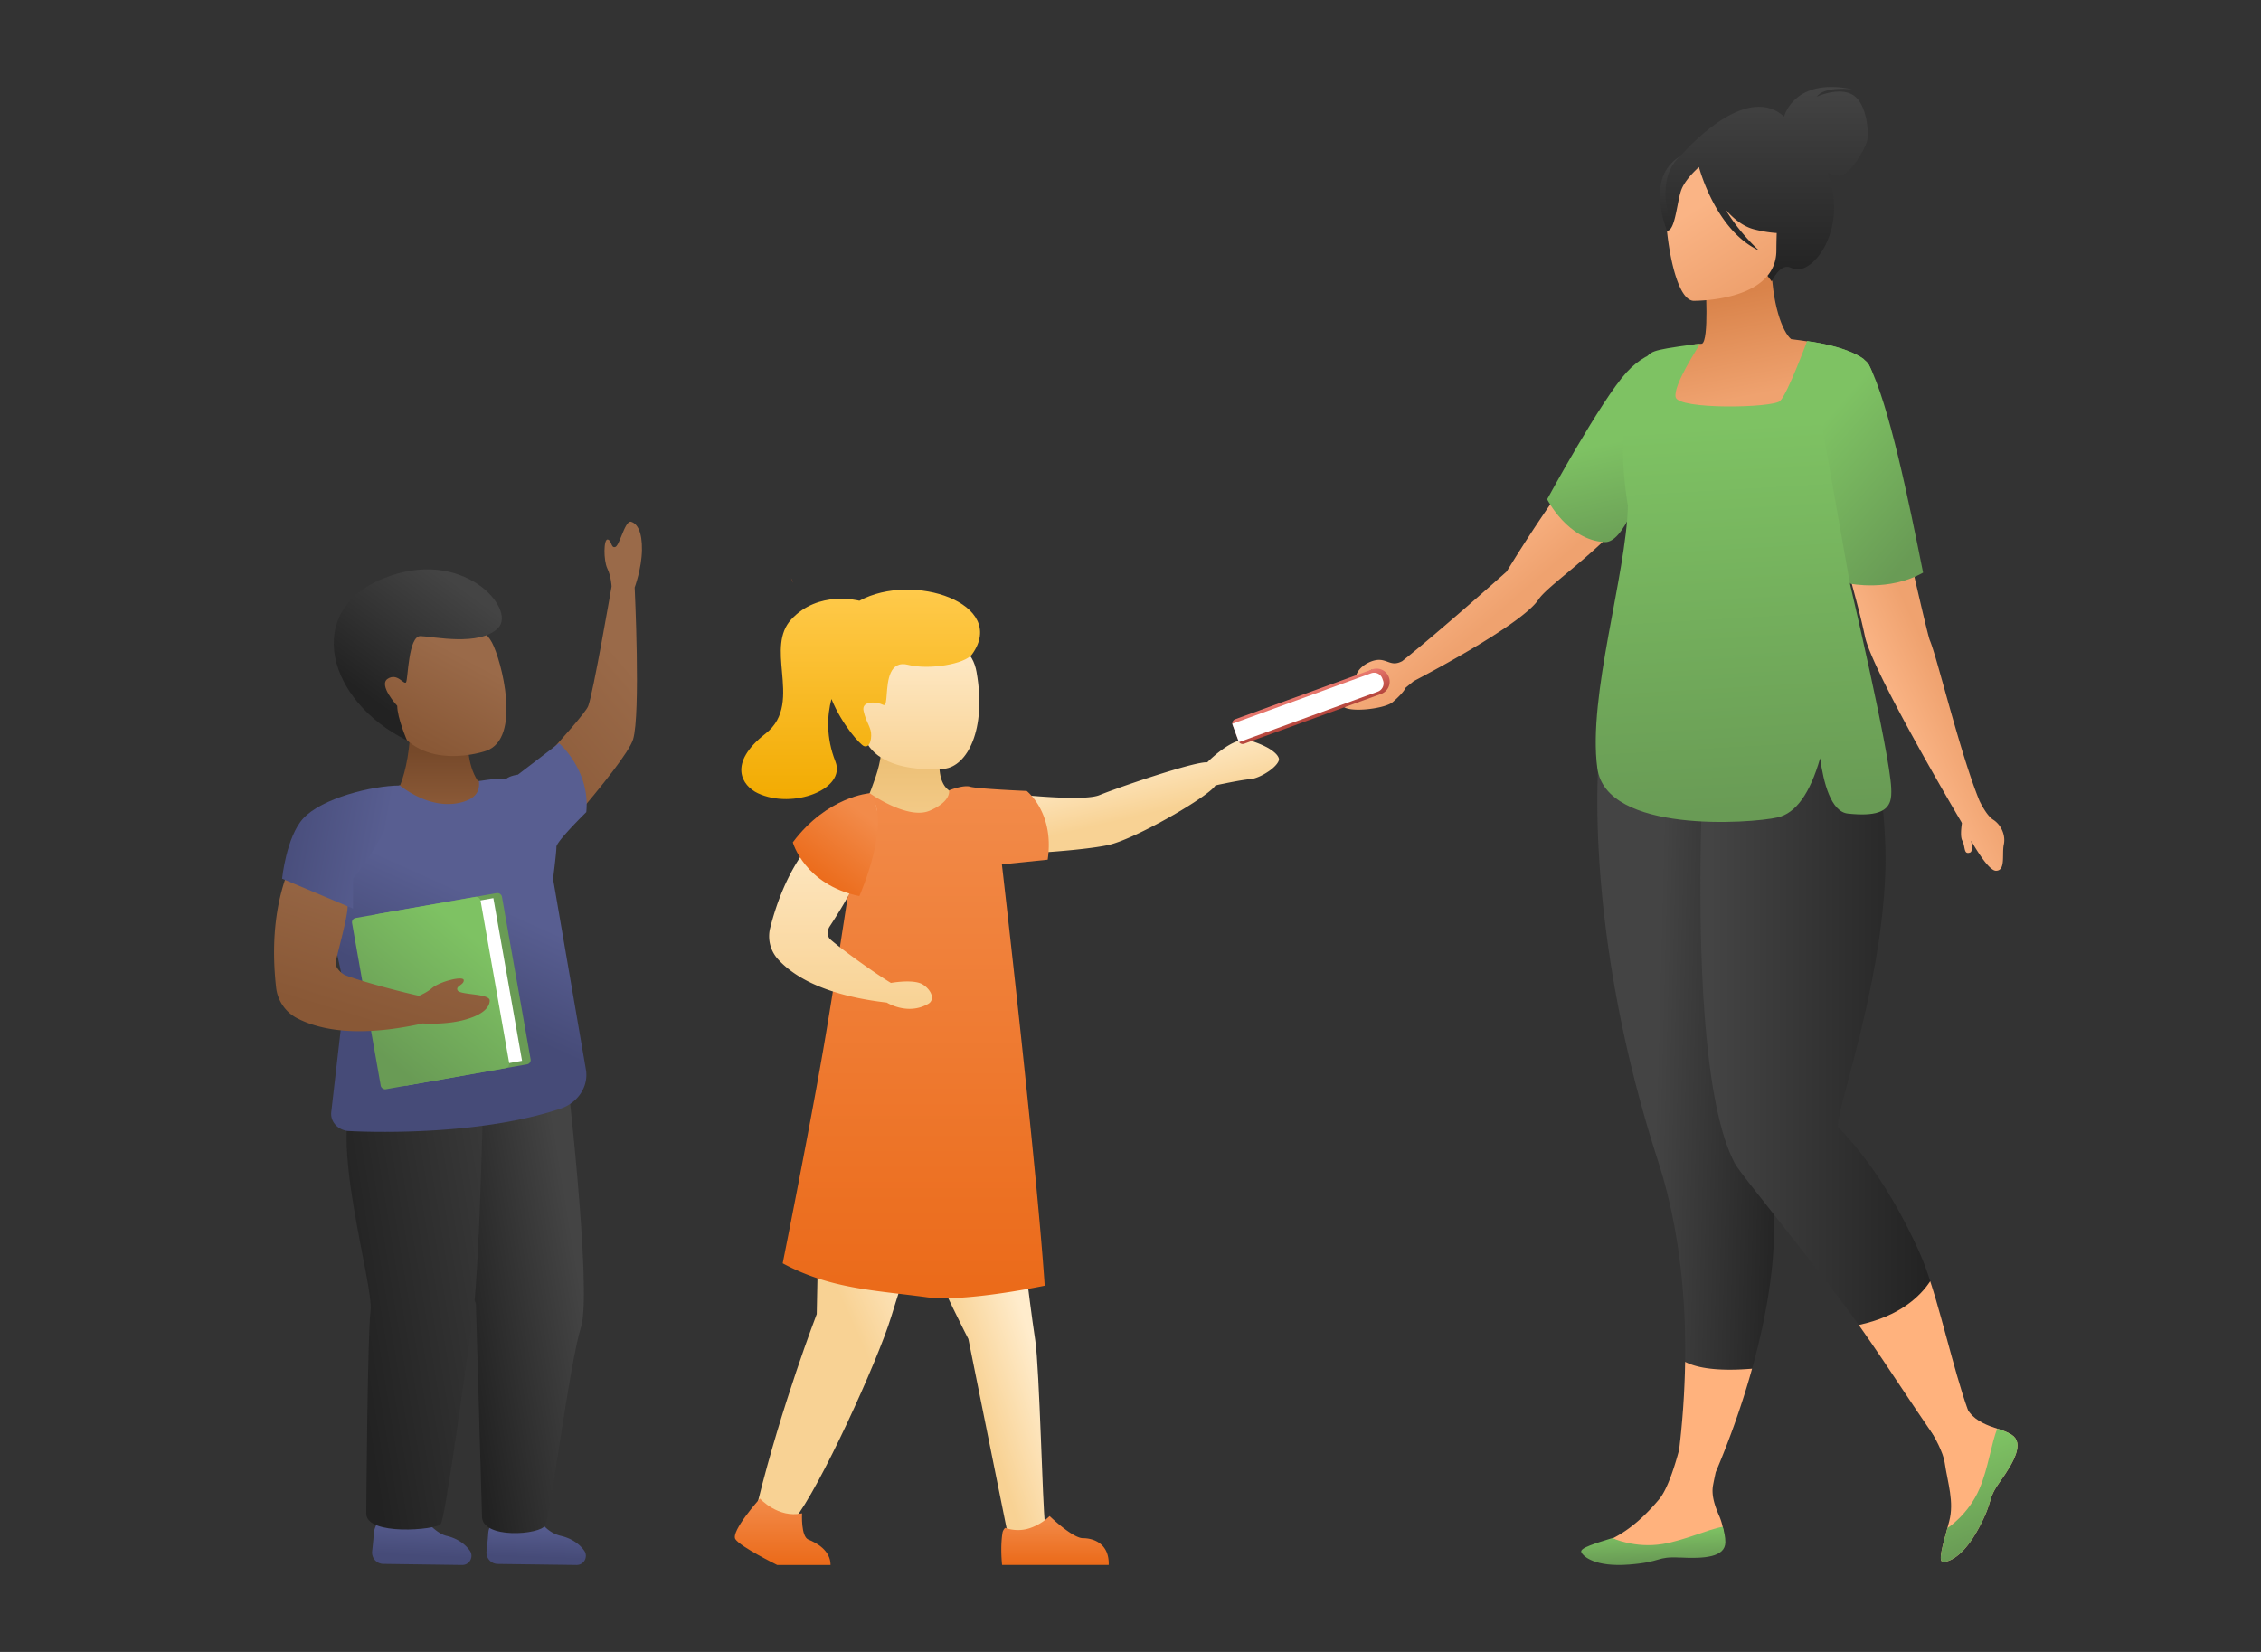 <svg width="520" height="380" viewBox="0 0 520 380" fill="none" xmlns="http://www.w3.org/2000/svg"><rect x="0" y="0" width="520" height="380" fill="#333333" stroke="none"/><path d="M123.863 349.304s1.573 3.172 5.141 3.998c2.248.52 4.16 1.719 5.34 3.376.996 1.401-.011 3.342-1.732 3.322l-18.155-.239a2.613 2.613 0 0 1-2.561-2.907c.154-1.343.314-2.908.39-4.106.168-2.62 2.822-4.697 2.822-4.697l8.751 1.251.004.002z" fill="url(#a)"/><path d="M133.634 305.226c-2.658 8.351-6.968 42.932-8.226 45.634-1.028 2.207-14.809 3.32-14.559-2.206l-1.394-48.758s-16.3-40.031-13.874-47.625c1.137-3.53 34.473-8.284 34.473-8.284s6.229 52.892 3.575 61.243l.005-.004z" fill="url(#b)"/><path fill-rule="evenodd" clip-rule="evenodd" d="M139.677 130.776c.896 1.859.979 4.146.979 4.146l5.312.209s1.6-4.343 1.67-8.589c.071-4.242-1.087-6.109-2.495-6.521-.799-.234-1.534 1.576-2.21 3.239-.514 1.266-.993 2.446-1.439 2.574-.552.158-.732-.287-.926-.768-.17-.42-.35-.866-.799-.961-.967-.205-.987 4.812-.092 6.671zm-4.407 31.67c-1.125 2.817-21.563 24.335-21.563 24.335l6.149 15.281s24.004-26.177 25.754-32.011c1.749-5.834.354-34.92.354-34.92l-5.312-.209s-4.257 24.707-5.382 27.524z" fill="url(#c)"/><path d="M94.886 345.95s4.246 6.518 7.813 7.349c2.246.523 4.16 1.719 5.336 3.381.995 1.404-.011 3.342-1.733 3.32l-18.154-.247a2.613 2.613 0 0 1-2.56-2.907c.152-1.346.314-2.906.392-4.105.17-2.619 2.826-4.695 2.826-4.695l6.077-2.093.003-.003z" fill="url(#d)"/><path d="M111.317 243.782s-.846 46.823-2.568 59.002c-1.2 8.479-6.284 46.562-7.405 47.838-1.122 1.276-16.876 2.73-17.112-2.366 0 0 .295-42.045.985-46.6.897-5.909-10.205-41.532-3.147-50.378 7.059-8.841 29.246-7.5 29.246-7.5l.001.004z" fill="url(#e)"/><path d="M109.891 179.635c-.642-.959-1.117-2.03-1.462-3.138-.775-2.504-.896-5.196-.834-7.209.063-1.863.284-3.138.284-3.138l-14.077-5.8c.546 3.512.612 6.721.441 9.496-.416 6.601-2.2 10.756-2.2 10.756s-3.61 1.413-4.76 1.671l18.209 9.621 10.527-10.947s-1.483-1.037-6.132-1.316l.004.004z" fill="url(#f)"/><path d="M111.799 172.722s-14.985 5.313-21.276-6.434c-6.79-12.676-1.324-22.777 3.82-23.853 10.266-2.146 16.619 1.313 18.789 5.343 2.171 4.029 6.941 22.089-1.333 24.944z" fill="url(#g)"/><path d="M93.61 170.326s-2.233-5.126-2.25-7.959c0 0-4.42-4.768-2.195-6.222 2.225-1.454 3.733 1.459 4.216.821.484-.638.488-10.722 3.346-10.643 2.853.084 13.589 2.459 17.846-1.875 4.262-4.338-8.148-18.877-26.516-11.343-18.368 7.535-12.78 28.191 5.553 37.221z" fill="url(#h)"/><path fill-rule="evenodd" clip-rule="evenodd" d="M110.14 179.688l-.003.001v-.004l.003.003zm17.053 22.47c.022-.17.786-6.111.774-7.343-.012-1.25 6.87-7.996 6.87-7.996.966-9.601-6.266-15.86-6.266-15.86l-9.465 7.242c-1.921.263-2.695.967-2.695.967-1.663-.259-6.143.499-6.271.52l.003.005h-.006c.25 2.146-.538 4.184-4.679 5.025-5.507 1.113-10.764-1.9-13.477-4.021-6.51 1.396-13.53 3.93-21.125 8.205l3.862 17.706 1.691 7.755 2.975 13.597-3.2 27.84a3.806 3.806 0 0 0-.012.721c.15 1.833 1.674 3.363 3.75 3.638 0 0 .474.029 1.349.067 5.857.254 29.582.837 47.646-5.205 4.057-1.359 6.494-5.159 5.832-8.997l-7.556-43.866z" fill="url(#i)"/><rect x="85.717" y="210.474" width="30" height="40" rx="1" transform="rotate(-10 85.717 210.474)" fill="url(#j)"/><path fill="#fff" d="M83.921 211.806l29.544-5.21 6.599 37.423-29.544 5.21z"/><rect x="80.793" y="211.343" width="30" height="40" rx="1" transform="rotate(-10 80.793 211.343)" fill="url(#k)"/><path fill-rule="evenodd" clip-rule="evenodd" d="M63.507 227.193c-3.438-30.647 13.104-41.218 13.104-41.218l.005-.002c4.852-.39 3.864 14.418 3.448 20.657-.061.917-.11 1.649-.126 2.12-.065 1.796-1.081 5.838-1.906 9.118a146.279 146.279 0 0 0-.828 3.39c-.269 1.181 1.279 2.745 2.419 3.16 4.278 1.561 12.135 3.629 16.738 4.656.867-.371 2.043-.966 3.009-1.79 1.767-1.502 7.231-2.908 7.288-1.801.025.517-.411.841-.82 1.145-.468.348-.901.669-.573 1.225.267.45 1.689.636 3.213.834 2.001.262 4.179.546 4.152 1.483-.048 1.659-1.747 3.447-6.389 4.575-3.539.86-7.389.773-9.018.684-15.923 3.544-24.476 1.086-28.882-1.197a9.086 9.086 0 0 1-4.834-7.039z" fill="url(#l)"/><path d="M81.188 209v-6.875s8.815-10.314 10.793-21.432c-6.472.024-17.976 2.944-22.23 7.557-3.895 4.222-4.876 13.875-4.876 13.875L81.188 209z" fill="url(#m)"/><path d="M240.315 350.26l-8.215 4.266-9.386-46.519s-22.936-44.011-18.556-55.171c1.328-3.384 26.691-9.241 26.691-9.241s3.96 42.801 7.253 64.773c.962 6.41 1.699 38.675 2.218 41.892h-.005z" fill="url(#n)"/><path d="M222.725 251.36s-11.462 30.892-17.749 51.5c-3.116 10.222-16.539 39.656-22.326 46.706l-8.367-4.032c5.467-22.284 13.555-43.25 13.555-43.25s.871-55.933 3.522-58.421c2.656-2.488 31.365 7.492 31.365 7.492v.005z" fill="url(#o)"/><path d="M199.174 184.083l.044.024c-.039.019-.044-.024-.044-.024z" fill="#FFB27D"/><path d="M220.626 197.046l-21.414-12.939c.119-.048.553-.696 2.152-5.334.68-1.977 1.042-3.693 1.223-5.051.019-.139.033-.267.048-.396.218-1.978.057-3.117.057-3.117l4.693 1.697 8.676 3.145c-.1 2.202.21 3.751.676 4.814 1.133 2.583 3.241 2.602 3.303 2.602l.586 14.579z" fill="url(#p)"/><path d="M217.156 176.848s-18.628 2.049-19.009-10.566c-.381-12.611-3.137-18.388 9.752-19.508 12.889-1.124 15.935 3.527 16.692 7.793 2.37 13.33-2.19 21.714-7.439 22.281h.004z" fill="url(#q)"/><path d="M182.412 134.03a38.52 38.52 0 0 0-.448-.962c.195.271.338.595.448.962z" fill="#D35C2B"/><path fill-rule="evenodd" clip-rule="evenodd" d="M287.531 179.232c1.169-.085 2.836-.837 4.17-1.754l.004.003c1.499-1.001 2.625-2.295 2.417-3.002-.209-.795-1.124-1.629-2.541-2.46a20.931 20.931 0 0 0-3.956-1.624.382.382 0 0 0-.193-.095 1.473 1.473 0 0 1-.1-.029c-3.671-1.082-9.676 5.091-9.676 5.091v.001c-2.772-.262-20.261 5.686-24.816 7.55-4.564 1.865-26.914-1.046-26.914-1.046l.003.003-7.506 13.854c5.687 1.851 30.397.114 36.693-1.389 6.295-1.503 22.652-10.981 24.382-13.606l.028-.044c.178-.045.904-.227 1.878-.408 1.789-.375 4.584-.916 6.127-1.045z" fill="url(#r)"/><path d="M240.273 295.751s-18.329 3.847-27.062 2.665c-11.761-1.597-22.189-1.864-33.203-7.812 0 0 5.766-28.758 9.211-48.512 2.431-13.935 6.031-37.717 6.031-37.717s2.37-11.855 4.767-21.908c0 0 8.724 6.205 13.808 4.018 5.083-2.193 4.431-4.666 4.431-4.666s3.327-1.344 4.883-.849c1.561.491 12.987.98 12.987.98s4.888 3.784 5.079 11.91a22.718 22.718 0 0 1-.252 3.898l-10.532 1.075s7.967 68.723 9.847 96.918h.005z" fill="url(#s)"/><path d="M254.999 359.995h-24.53s-.467-3.999.095-7.411c.066-.415.285-.791.604-1.12 1.438.486 3.546.834 5.893-.014a12.186 12.186 0 0 0 4.34-2.703c.252.248 5.321 5.086 7.663 5.086 2.342 0 6.073 1.158 5.93 6.167l.005-.005z" fill="url(#t)"/><path d="M184.463 348.123s-.304 5.334 1.471 6.039c1.775.705 5.083 2.454 5.083 5.838h-12.284s-8.477-4.175-9.605-5.948c-1.128-1.773 5.645-9.341 5.645-9.341s4.164 4.609 9.69 3.408v.004z" fill="url(#u)"/><path fill-rule="evenodd" clip-rule="evenodd" d="M177.129 213.465c6.535-25.798 23.107-29.311 23.107-29.311h.005c4.099 1.177-1.736 14.271-3.975 19.295-.291.652-.521 1.167-.661 1.504-.837 2.007-3.322 5.919-4.802 8.183-.576.872-.609 2.302.185 2.984 3.615 3.104 11.25 8.408 13.913 9.985.76-.131 5.447-.874 7.381.39 2.104 1.377 2.728 3.536 1.214 4.418-4.62 2.689-9.299-.128-9.551-.284l-.015-.002c-15.407-1.796-22.032-6.672-25.035-10.008a7.84 7.84 0 0 1-1.766-7.154z" fill="url(#v)"/><path d="M200.022 182.467s-9.743.696-17.687 11.3c0 0 2.689 9.756 15.307 12.363 0 0 7.777-17.567 2.38-23.663z" fill="url(#w)"/><path fill-rule="evenodd" clip-rule="evenodd" d="M203.934 159.709c.234-3.105.595-7.882 4.97-6.772v.005c4.692 1.186 13.026-.129 14.687-2.464 8.253-11.597-13.576-19.03-25.95-12.282-.14-.038-9.417-2.503-15.671 4.299-2.908 3.162-2.521 7.538-2.125 12.01.462 5.222.935 10.575-3.811 14.279-8.809 6.878-5.33 12.011-1.746 13.683 8.048 3.766 20.351-.919 17.848-7.277-2.215-5.625-1.902-10.632-.918-14.398 2.473 6.04 6.674 10.546 7.467 10.837 1.537.562 1.918-2.226 1.537-3.632-.157-.581-.374-1.059-.609-1.579-.335-.739-.708-1.563-1.004-2.886-.505-2.255 2.694-2.269 4.559-1.373.561.269.647-.875.766-2.45z" fill="url(#x)"/><path d="M437.137 118.859s6.078 26.982 6.695 28.425c.674 1.573 1.891 5.924 3.392 11.291 2.317 8.287 5.312 18.995 8.032 25.635.629 1.284 1.86 3.528 3.125 4.327 1.816 1.15 2.949 3.542 2.472 5.742-.146.674-.156 1.501-.166 2.324-.023 1.86-.046 3.698-1.638 3.698-1.369 0-3.819-3.6-5.718-6.915.261 1.403.289 2.547-.252 2.732-.998.341-1.13-.323-1.309-1.222-.097-.486-.208-1.041-.476-1.542-.425-.801-.284-2.58-.077-3.99a13.694 13.694 0 0 1-.123-.267c-1.737-2.94-20.53-34.876-22.171-42.675-.934-4.433-2.13-8.813-3.325-13.188a871.876 871.876 0 0 1-.957-3.52l12.496-10.855z" fill="url(#y)"/><path fill-rule="evenodd" clip-rule="evenodd" d="M322.49 152.085l-.195.097c-1.396.684-2.265.369-3.201.031-.58-.21-1.185-.43-1.957-.426-1.871.009-4.632 1.544-5.245 3.592-.313 1.046.511 1.272.511 1.272s2.307-2.366 3.075-2.593c.767-.231 1.659 5.504 1.659 5.504s-8.324 2.915-7.966 3.136c1.94 1.199 9.417.294 11.142-1.198 2.673-2.313 2.955-3.298 2.955-3.298l1.867-1.521c5.376-2.815 25.141-13.402 28.692-18.773.914-1.378 3.332-3.395 6.448-5.996 10.323-8.613 28.31-23.62 24.668-42.962a30.942 30.942 0 0 0-.849-3.451c-.008-.04-.021-.078-.035-.12l-.002-.008s-.047.024-.141.076c-.577.319-2.926 1.739-6.927 5.555-6.254 5.966-16.558 17.797-30.47 40.467 0 0-14.791 13.233-24.029 20.616z" fill="url(#z)"/><path d="M385.518 80.73s-5.55-1.516-11.44 4.929c-5.889 6.44-18.254 29.197-18.254 29.197s4.78 9.445 13.239 9.849c8.459.4 16.454-43.97 16.454-43.97l.001-.004z" fill="url(#A)"/><path d="M383.864 38.18c2.949-3.578 5.178-2.8 6.426-1.727 10.244-5.689 17.174 2.757 17.174 2.757 1.276 8.55 7.434 13.447 7.434 13.447s-3.481 2.151-11.507.088c-2.449-.63-4.638-2.372-6.498-4.484 3.249 5.45 7.666 9.372 7.666 9.372-9.587-4.44-13.436-17.79-13.82-19.2-1.165 1.05-3.466 3.325-4.166 5.557-.952 3.033-1.38 9.28-3.197 9.067 0 0-3.941-9.5.488-14.877z" fill="url(#B)"/><path d="M407.536 291.438c-.008.068-.016.133-.02.201a3.75 3.75 0 0 0-.032.32c-.816 7.745-2.509 15.594-4.526 22.887-5.261 19.024-12.844 33.52-12.844 33.52l-6.286-.585s3.437-14.636 3.733-34.518c.204-13.903-1.124-30.363-6.23-46.178a304.329 304.329 0 0 1-7.226-26.312c-6.09-26.929-6.874-47.908-6.726-58.831.072-5.389.372-8.334.372-8.334l35.331 4.993 1.649.232c-.236 16.299-.344 38.433-.392 55.742-.012 4.171-.016 8.065-.024 11.527-.008 4.804-.012 8.779-.012 11.527v4.171c2.016 4.628 3.113 9.821 3.525 15.31.344 4.624.204 9.452-.288 14.328h-.004z" fill="url(#C)"/><path d="M393.975 341.671c.156-.825.373-1.871.621-3.013 2.548-5.998 5.741-14.344 8.358-23.812-8.899.745-13.284-.457-15.393-1.583a193.782 193.782 0 0 1-1.38 20.23c-.928 3.482-2.637 9.047-4.59 11.375-3.113 3.711-6.538 6.9-10.675 8.999-.464.233 10.351 4.043 15.885 3.462 5.53-.581 10.099-1.562 9.591-4.992-.176-1.206-.488-2.448-.964-3.546-.888-2.015-1.909-4.672-1.449-7.124l-.004.004z" fill="#FFB27D"/><path d="M386.365 358.299c-5.554-.293-4.001 1.014-11.712 1.607-7.71.597-10.535-1.791-10.975-2.873-.396-.958 3.269-2.02 7.186-3.242l.052.068s5.138 2.356 11.456 1.315c5.15-.846 10.299-3.346 13.848-3.963.301 1.158.605 2.344.593 3.562-.036 3.462-4.89 3.806-10.444 3.514l-.004.012z" fill="url(#D)"/><path d="M380.203 94.803l9.595-15.59s.613-.064 1.653-.156c.808-.425 1.024-3.81 1.012-7.376-.008-4.284-.336-8.831-.336-8.831l14.429-2.86.856-.17c-.036 10.058 2.609 16.657 4.526 18.195.828.096 2.894.351 5.345.79 4.36.783-3.267 15.998-3.267 15.998h-33.813z" fill="url(#E)"/><path fill-rule="evenodd" clip-rule="evenodd" d="M410.311 26.807c.22-.771 2.901-8.985 15.747-6.252 0 0-6.45-.814-8.215 1.675 0 0 5.11-2.344 8.311-.385 3.201 1.96 3.725 8.562 3.249 10.57-.476 2.007-4.013 7.99-6.354 7.99-.888 0-1.833-.297-2.669-.662.36 1.062.68 2.22.952 3.486 2.485 11.712-5.293 20.619-9.315 18.415-2.58-1.41-4.533 3.11-4.533 3.11l-3.254-4.32-17.413-1.226-1.384-4.464c-4.604-11.425-1.671-16.576 1.342-19.204 3.049-3.387 15.416-16.066 23.536-8.733z" fill="url(#F)"/><path d="M398.985 267.618c1.213 2.28 13.233 16.749 25.308 32.772a179.848 179.848 0 0 1 3.206 4.399c7.114 10.033 15.305 23.119 20.202 29.486 4.45 5.789 8.447-1.463 6.202-6.632-3.541-8.161-6.542-22.425-9.971-32.923-.788-2.428-1.605-4.656-2.453-6.559-3.693-8.27-9.919-19.841-18.666-28.812-1.517-1.555 11.72-36.177 10.776-64.81-.373-11.347-1.949-21.327-5.562-27.41l-35.94 1.783s-4.918 76.481 6.906 98.706h-.008z" fill="url(#G)"/><path fill-rule="evenodd" clip-rule="evenodd" d="M408.622 53.605c-1.465-.086-3.203-.339-5.231-.86-2.449-.63-4.638-2.372-6.498-4.484 3.249 5.45 7.666 9.372 7.666 9.372-9.587-4.44-13.436-17.79-13.82-19.2-1.165 1.05-3.466 3.325-4.166 5.557-.289.92-.529 2.135-.775 3.375-.564 2.852-1.156 5.84-2.422 5.692l-.001-.002c.736 7.099 2.78 15.881 6.055 16.138 0 0 19.102.316 19.114-11.6a128.8 128.8 0 0 1 .078-3.989z" fill="url(#H)"/><path d="M434.957 181.305c.064 1.238 0 2.228-.224 2.937-.764 2.46-3.389 3.582-9.739 2.909-3.882-.413-5.61-7.064-6.382-12.738-2.329 8.118-5.594 12.674-9.812 13.627-6.154 1.399-39.409 3.755-41.441-11.339-2.237-16.6 6.666-44.487 7.034-60.333-.912-5.622-1.224-10.498-1.124-14.685.26-11.29 3.497-17.618 5.99-20.166.704-.553 1.412-.901 4.245-1.398 1.449-.253 3.453-.545 6.294-.926 0 0 1.225-.16 1.197-.116-.525.962-6.175 9.468-5.626 12.269.576 2.929 22.299 2.508 24.02.897 1.72-1.61 6.21-13.767 6.21-13.767s8.83.986 13.148 4.2l-.044.055c.52.38.912.79 1.136 1.222 6.827 13.287-4.377 50.293-4.377 50.293s9.087 38.577 9.499 47.051l-.004.008z" fill="url(#I)"/><path d="M415.599 78.476s8.83.986 13.148 4.2l-.044.055c.52.38.912.79 1.136 1.222 4.61 8.971 9.211 31.617 12.448 47.773-7.846 4.419-16.825 2.52-16.825 2.52l-9.863-55.77z" fill="url(#J)"/><path d="M427.494 304.789c7.115 10.033 15.305 23.119 20.203 29.485 4.449 5.79 8.447-1.462 6.202-6.631-3.541-8.161-6.542-22.425-9.971-32.923-2.305 3.506-7.011 8.037-16.434 10.069z" fill="#FFB27D"/><path d="M462.674 330.056c2.897 1.891.58 6.178-2.653 10.71-3.229 4.531-1.296 3.922-4.937 10.754-3.642 6.831-7.171 7.933-8.319 7.729-1.02-.181.056-3.847 1.132-7.809.136-.497.268-1.002.4-1.503 1.173-4.492-.336-8.727-1.048-13.519-.676-4.539-7.222-13.527-7.222-13.527l4.685-9.495s5.75 8.265 8.351 11.615c1.528 1.967 4.193 2.961 6.29 3.63 1.136.369 2.301.749 3.321 1.415z" fill="#FFB27D"/><path d="M460.025 340.765c-3.229 4.532-1.296 3.923-4.937 10.754-3.642 6.832-7.171 7.934-8.319 7.729-1.02-.18.056-3.846 1.132-7.809l.088-.008s4.746-3.073 7.263-8.967c2.052-4.804 2.717-10.498 4.105-13.823 1.136.368 2.301.749 3.321 1.414 2.897 1.891.58 6.179-2.653 10.71z" fill="url(#K)"/><path d="M283.482 166.731a1 1 0 0 1 .597-1.282l31.48-11.457a3 3 0 1 1 2.052 5.638l-31.48 11.458a1 1 0 0 1-1.281-.598l-1.368-3.759z" fill="url(#L)"/><path d="M283.396 166.496l31.95-11.628a2 2 0 0 1 2.563 1.195l.171.47a2 2 0 0 1-1.195 2.563l-31.95 11.629-1.539-4.229z" fill="#fff"/><defs><linearGradient id="a" x1="119.609" y1="358.094" x2="119.903" y2="350.229" gradientUnits="userSpaceOnUse"><stop stop-color="#464B78"/><stop offset="1" stop-color="#585E91"/></linearGradient><linearGradient id="b" x1="105.25" y1="305" x2="134.288" y2="300.25" gradientUnits="userSpaceOnUse"><stop stop-color="#222"/><stop offset="1" stop-color="#444"/></linearGradient><linearGradient id="c" x1="130.674" y1="202.062" x2="162.908" y2="174.378" gradientUnits="userSpaceOnUse"><stop stop-color="#895836"/><stop offset="1" stop-color="#9A6A49"/></linearGradient><linearGradient id="d" x1="93.3" y1="357.759" x2="93.706" y2="348.516" gradientUnits="userSpaceOnUse"><stop stop-color="#464B78"/><stop offset="1" stop-color="#585E91"/></linearGradient><linearGradient id="e" x1="80.5" y1="304.25" x2="136.365" y2="295.269" gradientUnits="userSpaceOnUse"><stop stop-color="#222"/><stop offset="1" stop-color="#444"/></linearGradient><linearGradient id="f" x1="101.651" y1="172.937" x2="101.651" y2="184.187" gradientUnits="userSpaceOnUse"><stop stop-color="#76492A"/><stop offset="1" stop-color="#895836"/></linearGradient><linearGradient id="g" x1="101.917" y1="173.92" x2="112.5" y2="154" gradientUnits="userSpaceOnUse"><stop stop-color="#895836"/><stop offset="1" stop-color="#9A6A49"/></linearGradient><linearGradient id="h" x1="81" y1="157.75" x2="100.5" y2="130.976" gradientUnits="userSpaceOnUse"><stop stop-color="#222"/><stop offset="1" stop-color="#444"/></linearGradient><linearGradient id="i" x1="83.25" y1="221.75" x2="93.5" y2="199" gradientUnits="userSpaceOnUse"><stop stop-color="#464B78"/><stop offset="1" stop-color="#585E91"/></linearGradient><linearGradient id="j" x1="114.279" y1="230.162" x2="83.904" y2="228.599" gradientUnits="userSpaceOnUse"><stop stop-color="#699B55"/><stop offset="1" stop-color="#7EC263"/></linearGradient><linearGradient id="k" x1="80.793" y1="241.843" x2="106.98" y2="219.53" gradientUnits="userSpaceOnUse"><stop stop-color="#699B55"/><stop offset="1" stop-color="#7EC263"/></linearGradient><linearGradient id="l" x1="90.445" y1="237.286" x2="101.511" y2="201.545" gradientUnits="userSpaceOnUse"><stop stop-color="#895836"/><stop offset="1" stop-color="#9A6A49"/></linearGradient><linearGradient id="m" x1="63" y1="187" x2="88.875" y2="191.75" gradientUnits="userSpaceOnUse"><stop stop-color="#464B78"/><stop offset="1" stop-color="#585E91"/></linearGradient><linearGradient id="n" x1="240.32" y1="317.5" x2="225" y2="322.5" gradientUnits="userSpaceOnUse"><stop stop-color="#FFECCC"/><stop offset="1" stop-color="#F8D294"/></linearGradient><linearGradient id="o" x1="222.725" y1="314.152" x2="204.129" y2="322.523" gradientUnits="userSpaceOnUse"><stop stop-color="#FFECCC"/><stop offset="1" stop-color="#F8D294"/></linearGradient><linearGradient id="p" x1="209.919" y1="170.209" x2="209.919" y2="197.046" gradientUnits="userSpaceOnUse"><stop stop-color="#EABC70"/><stop offset="1" stop-color="#F8D294"/></linearGradient><linearGradient id="q" x1="211.438" y1="146.604" x2="211.438" y2="176.971" gradientUnits="userSpaceOnUse"><stop stop-color="#FFECCC"/><stop offset="1" stop-color="#F8D294"/></linearGradient><linearGradient id="r" x1="268" y1="170.5" x2="271.5" y2="185.5" gradientUnits="userSpaceOnUse"><stop stop-color="#FFECCC"/><stop offset="1" stop-color="#F8D294"/></linearGradient><linearGradient id="s" x1="210.609" y1="180.861" x2="210.609" y2="298.641" gradientUnits="userSpaceOnUse"><stop stop-color="#F28B4A"/><stop offset="1" stop-color="#EB6A19"/></linearGradient><linearGradient id="t" x1="242.643" y1="348.747" x2="242.643" y2="360" gradientUnits="userSpaceOnUse"><stop stop-color="#F28B4A"/><stop offset="1" stop-color="#EB6A19"/></linearGradient><linearGradient id="u" x1="180.009" y1="344.711" x2="180.009" y2="360" gradientUnits="userSpaceOnUse"><stop stop-color="#F28B4A"/><stop offset="1" stop-color="#EB6A19"/></linearGradient><linearGradient id="v" x1="195.611" y1="184.154" x2="195.611" y2="232.071" gradientUnits="userSpaceOnUse"><stop stop-color="#FFECCC"/><stop offset="1" stop-color="#F8D294"/></linearGradient><linearGradient id="w" x1="200" y1="188.25" x2="188.5" y2="203.375" gradientUnits="userSpaceOnUse"><stop stop-color="#F28B4A"/><stop offset="1" stop-color="#EB6A19"/></linearGradient><linearGradient id="x" x1="197.95" y1="183.813" x2="197.95" y2="135.632" gradientUnits="userSpaceOnUse"><stop stop-color="#F2AB01"/><stop offset="1" stop-color="#FFCA4B"/></linearGradient><linearGradient id="y" x1="435.399" y1="162.562" x2="446.893" y2="157.216" gradientUnits="userSpaceOnUse"><stop stop-color="#FAB485"/><stop offset="1" stop-color="#EFA26F"/></linearGradient><linearGradient id="z" x1="342.579" y1="121.706" x2="353.107" y2="133.854" gradientUnits="userSpaceOnUse"><stop stop-color="#FAB485"/><stop offset="1" stop-color="#EFA26F"/></linearGradient><linearGradient id="A" x1="379.5" y1="126.351" x2="374" y2="100.972" gradientUnits="userSpaceOnUse"><stop stop-color="#699B55"/><stop offset="1" stop-color="#7EC263"/></linearGradient><linearGradient id="B" x1="398.329" y1="57.633" x2="398.329" y2="34.484" gradientUnits="userSpaceOnUse"><stop stop-color="#222"/><stop offset="1" stop-color="#444"/></linearGradient><linearGradient id="C" x1="411.61" y1="250.235" x2="380.871" y2="249.433" gradientUnits="userSpaceOnUse"><stop stop-color="#222"/><stop offset="1" stop-color="#444"/></linearGradient><linearGradient id="D" x1="384.006" y1="359.019" x2="383.643" y2="351.883" gradientUnits="userSpaceOnUse"><stop stop-color="#699B55"/><stop offset="1" stop-color="#7EC263"/></linearGradient><linearGradient id="E" x1="399.416" y1="67.405" x2="403.859" y2="90.927" gradientUnits="userSpaceOnUse"><stop stop-color="#D9834A"/><stop offset="1" stop-color="#EFA26F"/></linearGradient><linearGradient id="F" x1="406.298" y1="64.753" x2="406.298" y2="20" gradientUnits="userSpaceOnUse"><stop stop-color="#222"/><stop offset="1" stop-color="#444"/></linearGradient><linearGradient id="G" x1="444.755" y1="242.216" x2="393.434" y2="242.216" gradientUnits="userSpaceOnUse"><stop stop-color="#222"/><stop offset="1" stop-color="#444"/></linearGradient><linearGradient id="H" x1="391.296" y1="47.09" x2="402.522" y2="64.999" gradientUnits="userSpaceOnUse"><stop stop-color="#FAB485"/><stop offset="1" stop-color="#EFA26F"/></linearGradient><linearGradient id="I" x1="408.25" y1="186.125" x2="403.125" y2="97.5" gradientUnits="userSpaceOnUse"><stop stop-color="#699B55"/><stop offset="1" stop-color="#7EC263"/></linearGradient><linearGradient id="J" x1="441.125" y1="126.125" x2="414.233" y2="103.034" gradientUnits="userSpaceOnUse"><stop stop-color="#699B55"/><stop offset="1" stop-color="#7EC263"/></linearGradient><linearGradient id="K" x1="457.187" y1="355.851" x2="449.706" y2="333.412" gradientUnits="userSpaceOnUse"><stop stop-color="#699B55"/><stop offset="1" stop-color="#7EC263"/></linearGradient><linearGradient id="L" x1="300.759" y1="159.379" x2="302.811" y2="165.017" gradientUnits="userSpaceOnUse"><stop stop-color="#E9796F"/><stop offset="1" stop-color="#B5453C"/></linearGradient></defs></svg>